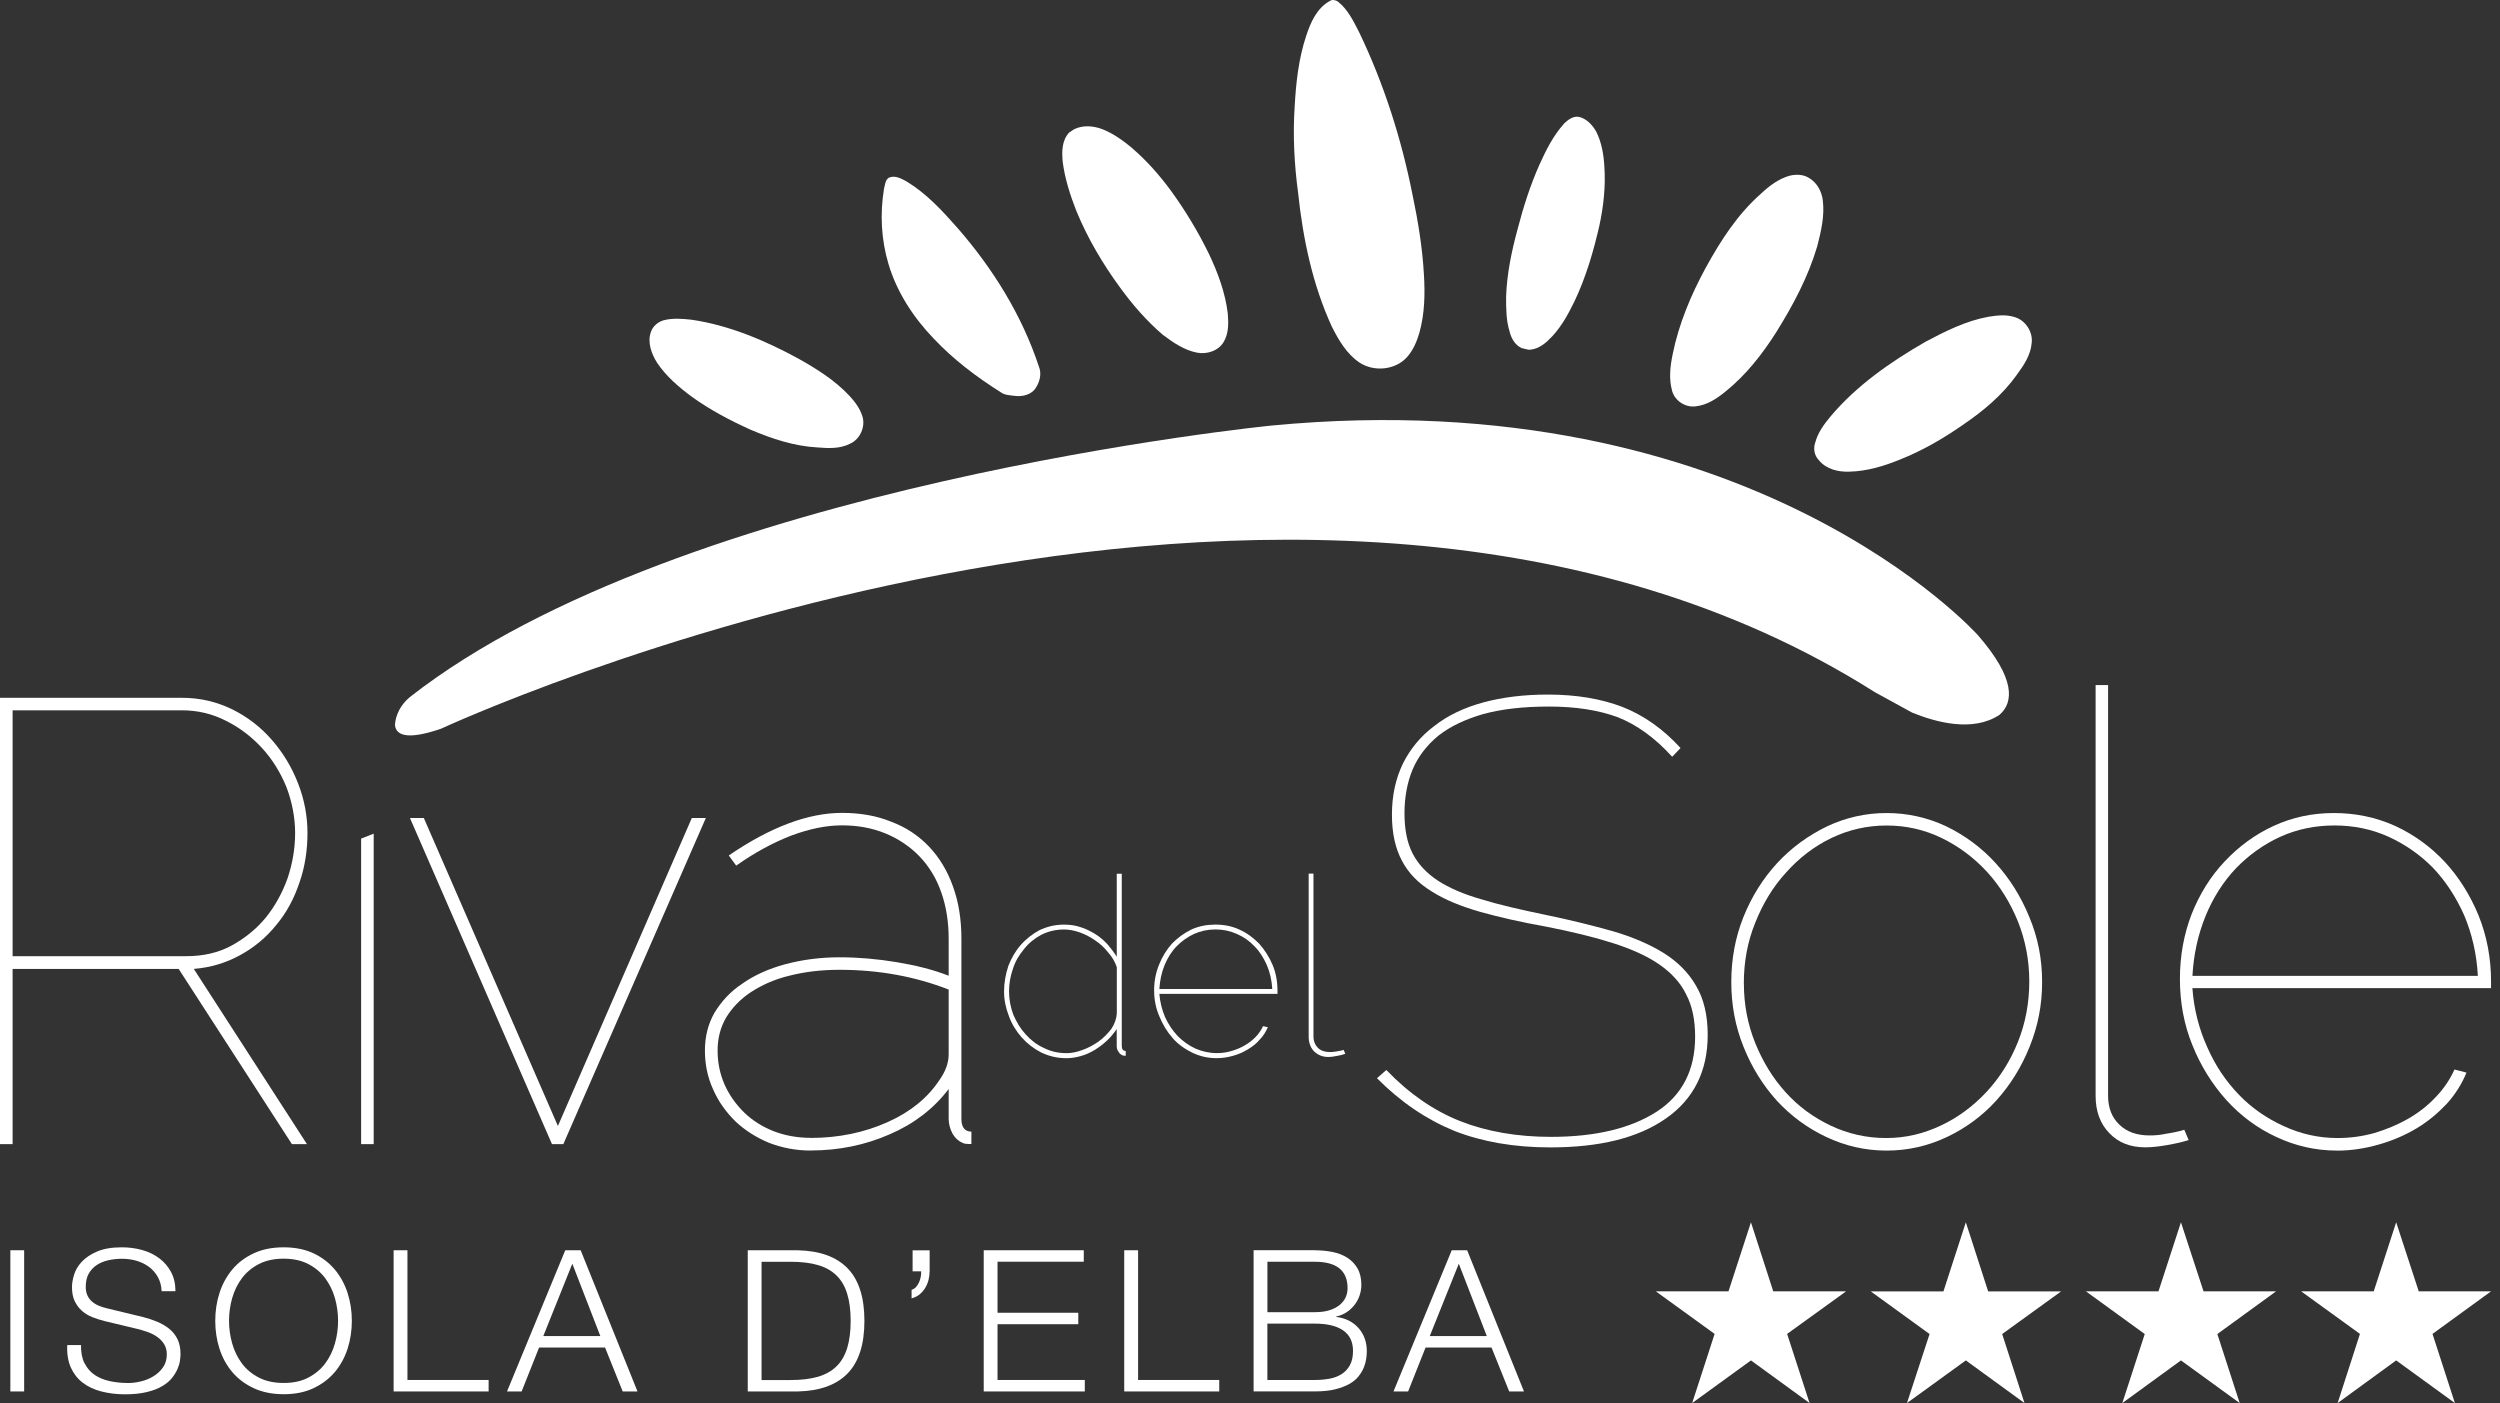 <?xml version="1.0" encoding="UTF-8"?>
<svg xmlns="http://www.w3.org/2000/svg" width="98" height="55" viewBox="0 0 98 55" fill="none">
  <rect x="0" y="0" width="98" height="55" fill="#333333" stroke="none"/>
  <path d="M0 44.85V27.354H7.127C7.837 27.354 8.484 27.505 9.104 27.806C9.711 28.108 10.23 28.51 10.669 29.018C11.101 29.517 11.442 30.081 11.69 30.723C11.931 31.348 12.053 31.99 12.053 32.654C12.053 33.319 11.956 33.978 11.741 34.591C11.529 35.228 11.228 35.782 10.831 36.259C10.433 36.748 9.966 37.141 9.412 37.442C8.854 37.747 8.255 37.929 7.597 37.981L12.032 44.85H11.443L7.003 37.981H0.494V44.85H0ZM0.494 37.482H7.305C7.962 37.482 8.551 37.351 9.074 37.068C9.598 36.783 10.051 36.414 10.417 35.972C10.786 35.514 11.072 34.992 11.273 34.428C11.467 33.849 11.569 33.255 11.569 32.653C11.569 32.05 11.448 31.427 11.226 30.848C10.991 30.275 10.674 29.762 10.271 29.323C9.863 28.881 9.4 28.524 8.852 28.252C8.314 27.977 7.735 27.844 7.127 27.844H0.494V37.48V37.482Z" fill="white"></path>
  <path d="M41.799 41.481C41.448 41.481 41.126 41.405 40.818 41.259C40.521 41.107 40.265 40.907 40.048 40.665C39.833 40.418 39.656 40.136 39.545 39.819C39.425 39.508 39.359 39.196 39.359 38.86C39.359 38.525 39.42 38.191 39.53 37.855C39.65 37.554 39.81 37.271 40.022 37.034C40.234 36.793 40.489 36.602 40.766 36.452C41.062 36.319 41.37 36.245 41.711 36.245C41.944 36.245 42.164 36.276 42.365 36.347C42.577 36.411 42.763 36.512 42.933 36.614C43.119 36.729 43.271 36.865 43.415 37.017C43.546 37.168 43.672 37.337 43.777 37.504V34.25H43.973V40.99C43.973 41.121 44.018 41.197 44.128 41.197V41.388C44.068 41.388 44.028 41.377 43.997 41.367C43.927 41.333 43.875 41.288 43.836 41.215C43.789 41.15 43.775 41.071 43.775 40.99V40.339C43.66 40.506 43.539 40.658 43.393 40.792C43.248 40.928 43.081 41.054 42.911 41.16C42.741 41.26 42.56 41.346 42.372 41.396C42.181 41.451 41.995 41.482 41.794 41.482L41.799 41.481ZM41.799 41.284C42 41.284 42.205 41.245 42.432 41.159C42.658 41.083 42.875 40.957 43.066 40.826C43.267 40.682 43.422 40.513 43.563 40.337C43.694 40.138 43.765 39.936 43.779 39.73V37.915C43.708 37.703 43.598 37.512 43.441 37.337C43.3 37.156 43.13 36.996 42.933 36.865C42.748 36.734 42.551 36.634 42.336 36.553C42.124 36.478 41.907 36.436 41.713 36.436C41.375 36.436 41.079 36.512 40.812 36.648C40.556 36.784 40.324 36.97 40.143 37.203C39.952 37.433 39.8 37.679 39.705 37.981C39.606 38.272 39.554 38.564 39.554 38.86C39.554 39.182 39.614 39.489 39.724 39.78C39.85 40.067 40 40.324 40.208 40.549C40.41 40.771 40.64 40.957 40.923 41.081C41.195 41.219 41.486 41.283 41.797 41.283L41.799 41.284Z" fill="white"></path>
  <path d="M47.69 41.48C47.353 41.48 47.041 41.409 46.745 41.269C46.454 41.128 46.187 40.942 45.97 40.696C45.75 40.445 45.58 40.163 45.449 39.846C45.308 39.522 45.242 39.181 45.242 38.82C45.242 38.458 45.308 38.128 45.438 37.809C45.559 37.503 45.729 37.227 45.941 36.99C46.167 36.757 46.42 36.576 46.706 36.435C46.996 36.304 47.305 36.244 47.642 36.244C47.98 36.244 48.296 36.304 48.592 36.444C48.889 36.576 49.145 36.773 49.36 36.993C49.577 37.239 49.753 37.511 49.887 37.828C50.02 38.143 50.078 38.491 50.078 38.854V38.959H45.447C45.473 39.285 45.552 39.586 45.669 39.868C45.8 40.156 45.97 40.404 46.167 40.614C46.368 40.813 46.594 40.982 46.866 41.106C47.127 41.218 47.408 41.282 47.701 41.282C47.897 41.282 48.083 41.256 48.269 41.201C48.455 41.145 48.63 41.078 48.792 40.98C48.947 40.894 49.099 40.774 49.216 40.653C49.341 40.527 49.441 40.376 49.51 40.226L49.701 40.266C49.62 40.443 49.52 40.614 49.384 40.749C49.259 40.901 49.104 41.022 48.921 41.132C48.74 41.244 48.549 41.33 48.332 41.388C48.121 41.449 47.911 41.48 47.689 41.48H47.69ZM49.873 38.768C49.853 38.425 49.784 38.117 49.658 37.828C49.532 37.541 49.376 37.294 49.174 37.093C48.978 36.886 48.752 36.726 48.486 36.611C48.224 36.494 47.947 36.434 47.645 36.434C47.344 36.434 47.067 36.494 46.805 36.611C46.554 36.726 46.316 36.897 46.12 37.098C45.919 37.303 45.769 37.551 45.648 37.842C45.533 38.126 45.468 38.431 45.447 38.768H49.873Z" fill="white"></path>
  <path d="M51.297 34.246H51.488V40.633C51.488 40.812 51.553 40.965 51.664 41.079C51.784 41.191 51.941 41.241 52.135 41.241C52.202 41.241 52.292 41.236 52.387 41.217C52.493 41.201 52.59 41.181 52.671 41.157L52.736 41.308C52.647 41.343 52.535 41.373 52.395 41.394C52.27 41.423 52.158 41.434 52.068 41.434C51.843 41.434 51.657 41.353 51.51 41.212C51.369 41.067 51.3 40.869 51.3 40.633V34.246H51.297Z" fill="white"></path>
  <path d="M14.156 44.851V32.873L14.649 32.68V44.851H14.156Z" fill="white"></path>
  <path d="M21.638 44.851L16.07 32.066H16.614L21.87 44.138L27.119 32.066H27.669L22.082 44.851H21.638Z" fill="white"></path>
  <path d="M31.771 45.101C31.193 45.101 30.656 44.994 30.148 44.8C29.64 44.588 29.196 44.305 28.829 43.958C28.463 43.596 28.165 43.188 27.955 42.706C27.738 42.233 27.633 41.725 27.633 41.181C27.633 40.637 27.755 40.141 28.01 39.697C28.277 39.259 28.623 38.872 29.105 38.555C29.568 38.228 30.126 37.977 30.77 37.801C31.424 37.626 32.133 37.526 32.908 37.526C33.643 37.526 34.392 37.591 35.151 37.717C35.9 37.841 36.589 38.013 37.188 38.249V36.796C37.188 36.131 37.091 35.527 36.895 34.974C36.704 34.425 36.416 33.959 36.046 33.571C35.678 33.189 35.232 32.888 34.719 32.674C34.196 32.459 33.633 32.354 33.004 32.354C32.376 32.354 31.716 32.494 31.002 32.761C30.298 33.036 29.583 33.42 28.859 33.933L28.568 33.535C30.207 32.413 31.691 31.865 33.004 31.865C33.713 31.865 34.361 31.975 34.934 32.211C35.523 32.43 36.01 32.761 36.418 33.187C36.821 33.614 37.138 34.133 37.355 34.745C37.577 35.353 37.687 36.038 37.687 36.794V43.859C37.687 44.188 37.818 44.359 38.079 44.359V44.846C37.909 44.846 37.782 44.837 37.737 44.8C37.572 44.734 37.441 44.614 37.339 44.438C37.25 44.267 37.188 44.076 37.188 43.859V42.689C36.604 43.458 35.834 44.052 34.879 44.464C33.918 44.886 32.887 45.099 31.771 45.099V45.101ZM31.771 44.607C32.873 44.607 33.879 44.397 34.795 43.987C35.705 43.581 36.373 43.023 36.826 42.338C37.072 41.99 37.188 41.656 37.188 41.327V38.791C35.874 38.278 34.45 38.016 32.908 38.016C32.183 38.016 31.534 38.097 30.945 38.247C30.356 38.388 29.864 38.614 29.437 38.891C29.026 39.158 28.704 39.501 28.471 39.877C28.241 40.265 28.13 40.702 28.13 41.179C28.13 41.656 28.22 42.098 28.406 42.522C28.592 42.933 28.853 43.3 29.18 43.618C29.508 43.934 29.9 44.176 30.337 44.347C30.785 44.517 31.262 44.603 31.77 44.603L31.771 44.607Z" fill="white"></path>
  <path d="M65.552 29.668C64.869 28.914 64.149 28.401 63.399 28.108C62.65 27.836 61.765 27.697 60.729 27.697C59.692 27.697 58.868 27.796 58.15 27.989C57.435 28.196 56.852 28.473 56.385 28.838C55.929 29.217 55.59 29.654 55.373 30.167C55.163 30.673 55.056 31.252 55.056 31.885C55.056 32.519 55.161 33.042 55.373 33.455C55.59 33.872 55.917 34.225 56.359 34.517C56.797 34.803 57.375 35.056 58.074 35.253C58.766 35.468 59.608 35.659 60.574 35.86C61.539 36.058 62.424 36.279 63.208 36.499C64.003 36.731 64.671 37.019 65.225 37.363C65.769 37.706 66.196 38.133 66.487 38.646C66.79 39.154 66.942 39.798 66.942 40.572C66.942 41.994 66.387 43.091 65.303 43.845C64.206 44.611 62.703 44.978 60.77 44.978C59.362 44.978 58.105 44.761 57.013 44.332C55.919 43.886 54.908 43.203 53.977 42.266L54.345 41.944C55.23 42.865 56.194 43.535 57.237 43.947C58.284 44.36 59.475 44.565 60.803 44.565C62.541 44.565 63.92 44.232 64.931 43.585C65.936 42.939 66.449 41.953 66.449 40.641C66.449 39.987 66.338 39.429 66.093 38.971C65.871 38.518 65.515 38.131 65.041 37.804C64.568 37.477 63.955 37.201 63.209 36.964C62.48 36.731 61.605 36.52 60.61 36.325C59.629 36.15 58.768 35.953 58.031 35.747C57.285 35.535 56.64 35.273 56.134 34.951C55.612 34.636 55.218 34.237 54.961 33.75C54.696 33.257 54.564 32.66 54.564 31.939C54.564 31.181 54.71 30.522 54.996 29.928C55.287 29.349 55.696 28.852 56.228 28.457C56.757 28.041 57.394 27.74 58.15 27.533C58.899 27.332 59.739 27.227 60.673 27.227C61.791 27.227 62.76 27.392 63.593 27.709C64.43 28.037 65.189 28.569 65.878 29.323L65.549 29.666L65.552 29.668Z" fill="white"></path>
  <path d="M73.956 45.103C73.116 45.103 72.333 44.921 71.588 44.569C70.852 44.223 70.205 43.745 69.651 43.146C69.103 42.536 68.666 41.837 68.344 41.028C68.022 40.229 67.867 39.388 67.867 38.494C67.867 37.6 68.022 36.75 68.344 35.944C68.666 35.144 69.108 34.44 69.661 33.837C70.224 33.228 70.878 32.754 71.618 32.395C72.35 32.047 73.14 31.871 73.955 31.871C74.769 31.871 75.561 32.047 76.299 32.395C77.033 32.754 77.677 33.228 78.231 33.837C78.78 34.44 79.221 35.144 79.548 35.944C79.886 36.75 80.051 37.589 80.051 38.494C80.051 39.4 79.886 40.229 79.562 41.028C79.24 41.837 78.799 42.536 78.25 43.146C77.706 43.743 77.057 44.222 76.324 44.569C75.578 44.921 74.795 45.103 73.953 45.103H73.956ZM68.36 38.549C68.36 39.374 68.506 40.143 68.807 40.892C69.105 41.626 69.498 42.266 69.993 42.813C70.506 43.383 71.09 43.803 71.758 44.122C72.438 44.444 73.161 44.611 73.936 44.611C74.71 44.611 75.404 44.44 76.088 44.118C76.773 43.795 77.369 43.344 77.883 42.791C78.402 42.228 78.81 41.577 79.106 40.835C79.398 40.107 79.548 39.308 79.548 38.477C79.548 37.645 79.398 36.867 79.106 36.129C78.81 35.399 78.407 34.744 77.899 34.185C77.381 33.624 76.792 33.179 76.107 32.847C75.428 32.52 74.709 32.36 73.955 32.36C73.201 32.36 72.483 32.52 71.798 32.847C71.107 33.179 70.52 33.637 70.017 34.2C69.499 34.763 69.103 35.423 68.805 36.172C68.504 36.91 68.358 37.706 68.358 38.551L68.36 38.549Z" fill="white"></path>
  <path d="M82.148 26.855H82.637V42.959C82.637 43.433 82.789 43.813 83.083 44.09C83.376 44.373 83.772 44.509 84.266 44.509C84.447 44.509 84.657 44.498 84.92 44.441C85.173 44.402 85.404 44.357 85.624 44.286L85.795 44.689C85.559 44.769 85.277 44.829 84.941 44.889C84.605 44.949 84.323 44.975 84.096 44.975C83.517 44.975 83.05 44.8 82.689 44.422C82.328 44.054 82.148 43.562 82.148 42.959V26.855Z" fill="white"></path>
  <path d="M91.609 45.103C90.775 45.103 89.981 44.921 89.23 44.569C88.48 44.223 87.822 43.729 87.269 43.117C86.72 42.504 86.267 41.784 85.942 40.97C85.61 40.159 85.453 39.289 85.453 38.373C85.453 37.458 85.61 36.623 85.911 35.834C86.228 35.041 86.656 34.35 87.209 33.767C87.767 33.174 88.4 32.711 89.129 32.374C89.864 32.036 90.649 31.871 91.489 31.871C92.329 31.871 93.138 32.036 93.892 32.377C94.636 32.722 95.282 33.193 95.838 33.787C96.385 34.376 96.824 35.08 97.156 35.876C97.484 36.69 97.649 37.554 97.649 38.473V38.735H85.942C86.001 39.565 86.202 40.338 86.524 41.049C86.842 41.774 87.254 42.383 87.767 42.915C88.264 43.433 88.864 43.845 89.526 44.146C90.196 44.454 90.895 44.611 91.634 44.611C92.128 44.611 92.61 44.545 93.078 44.414C93.545 44.273 93.982 44.093 94.4 43.855C94.798 43.626 95.165 43.342 95.481 43.006C95.796 42.678 96.039 42.316 96.215 41.925L96.685 42.046C96.507 42.488 96.246 42.901 95.913 43.268C95.567 43.635 95.18 43.962 94.733 44.229C94.276 44.501 93.782 44.716 93.243 44.867C92.71 45.019 92.172 45.105 91.608 45.105L91.609 45.103ZM97.132 38.253C97.086 37.392 96.902 36.609 96.595 35.876C96.273 35.159 95.87 34.541 95.373 34.018C94.87 33.505 94.281 33.099 93.632 32.801C92.973 32.503 92.265 32.358 91.51 32.358C90.754 32.358 90.048 32.503 89.389 32.801C88.74 33.097 88.161 33.51 87.653 34.033C87.154 34.557 86.753 35.19 86.46 35.903C86.164 36.628 85.989 37.411 85.944 38.253H97.134H97.132Z" fill="white"></path>
  <path d="M34.838 6.967C35.09 6.855 35.341 7.007 35.553 7.122C36.328 7.595 36.951 8.274 37.55 8.954C38.927 10.537 40.063 12.364 40.723 14.366C40.838 14.638 40.764 14.94 40.623 15.172C40.452 15.479 40.081 15.558 39.774 15.518C39.583 15.492 39.376 15.492 39.216 15.367C38.275 14.773 37.374 14.094 36.599 13.27C35.804 12.445 35.152 11.445 34.825 10.338C34.542 9.382 34.492 8.372 34.654 7.396C34.696 7.246 34.696 7.06 34.84 6.969L34.838 6.967Z" fill="white"></path>
  <path d="M52.451 0.066C52.841 0.375 53.058 0.836 53.284 1.275C54.251 3.291 54.935 5.439 55.37 7.631C55.587 8.662 55.758 9.702 55.818 10.77C55.864 11.522 55.849 12.296 55.642 13.037C55.541 13.385 55.401 13.717 55.166 13.987C54.708 14.511 53.854 14.59 53.284 14.207C52.781 13.865 52.471 13.323 52.208 12.804C51.449 11.148 51.077 9.36 50.887 7.569C50.736 6.447 50.676 5.31 50.751 4.184C50.801 3.248 50.906 2.292 51.204 1.402C51.376 0.874 51.623 0.316 52.129 0.039C52.23 -0.032 52.351 0.004 52.452 0.063L52.451 0.066Z" fill="white"></path>
  <path d="M44.366 5.796C44.945 6.29 45.453 6.867 45.905 7.482C46.468 8.258 46.961 9.076 47.384 9.94C47.74 10.686 48.028 11.466 48.128 12.28C48.162 12.667 48.167 13.08 47.963 13.413C47.758 13.754 47.31 13.9 46.923 13.824C46.42 13.728 45.976 13.42 45.575 13.118C44.941 12.572 44.389 11.937 43.905 11.269C43.227 10.345 42.643 9.353 42.2 8.286C41.954 7.663 41.743 7.008 41.658 6.344C41.619 5.946 41.624 5.493 41.915 5.192L42.106 5.066C42.452 4.896 42.865 4.93 43.218 5.066C43.64 5.232 44.022 5.509 44.37 5.796H44.366Z" fill="white"></path>
  <path d="M77.926 12.421C78.259 12.366 78.61 12.321 78.942 12.421C79.386 12.533 79.693 12.999 79.643 13.438C79.603 13.925 79.331 14.318 79.054 14.7C78.486 15.494 77.732 16.122 76.931 16.664C76.167 17.196 75.358 17.665 74.487 18.011C73.858 18.269 73.189 18.474 72.491 18.489C72.058 18.505 71.586 18.395 71.295 18.033C71.118 17.852 71.075 17.58 71.159 17.343C71.26 16.96 71.501 16.633 71.753 16.329C72.774 15.115 74.101 14.19 75.48 13.397C76.253 12.984 77.059 12.582 77.928 12.421H77.926Z" fill="white"></path>
  <path d="M70.166 6.885C70.423 6.825 70.698 6.84 70.915 6.976C71.237 7.167 71.413 7.515 71.454 7.856C71.53 8.466 71.385 9.072 71.234 9.66C70.881 10.852 70.288 11.966 69.629 13.021C69.087 13.876 68.448 14.698 67.637 15.35C67.307 15.62 66.919 15.882 66.467 15.929C66.048 15.984 65.642 15.691 65.546 15.319C65.415 14.851 65.47 14.358 65.571 13.876C65.809 12.699 66.284 11.563 66.864 10.497C67.443 9.445 68.097 8.416 69.027 7.594C69.349 7.293 69.72 7.006 70.17 6.883L70.166 6.885Z" fill="white"></path>
  <path d="M61.306 4.847C61.472 4.69 61.689 4.52 61.935 4.591C62.217 4.675 62.434 4.913 62.574 5.164C62.785 5.587 62.864 6.054 62.89 6.521C62.945 7.295 62.861 8.085 62.694 8.85C62.463 9.862 62.171 10.857 61.725 11.802C61.453 12.36 61.146 12.923 60.678 13.352C60.483 13.541 60.21 13.71 59.919 13.71L59.643 13.644C59.382 13.517 59.235 13.255 59.172 12.98C59.039 12.55 59.039 12.086 59.039 11.634C59.07 10.728 59.256 9.843 59.492 8.974C59.717 8.11 59.989 7.254 60.353 6.44C60.609 5.877 60.89 5.312 61.308 4.851L61.306 4.847Z" fill="white"></path>
  <path d="M33.301 15.518C33.511 15.748 33.713 16.012 33.809 16.329C33.93 16.724 33.72 17.212 33.331 17.389C32.938 17.596 32.48 17.575 32.038 17.539C31.132 17.489 30.252 17.198 29.418 16.842C28.619 16.483 27.844 16.072 27.124 15.557C26.606 15.172 26.109 14.748 25.752 14.211C25.535 13.865 25.375 13.421 25.511 13.025C25.582 12.794 25.783 12.627 26.005 12.557C26.362 12.462 26.739 12.493 27.105 12.533C28.584 12.749 29.992 13.347 31.299 14.059C32.019 14.462 32.738 14.915 33.301 15.519V15.518Z" fill="white"></path>
  <path d="M77.535 24.9C77.535 24.9 68.612 14.891 49.854 16.681C49.854 16.681 26.745 18.964 16.063 27.328C15.529 27.78 15.484 28.309 15.484 28.433C15.529 28.801 15.922 29.037 17.29 28.565C17.29 28.565 51.016 12.899 73.491 27.131L74.951 27.932C75.862 28.304 77.331 28.72 78.381 28.021C78.938 27.534 79.019 26.608 77.535 24.9Z" fill="white"></path>
  <path d="M77.061 47.914L77.936 50.624H80.794L78.485 52.294L79.36 55L77.061 53.328L74.753 55L75.639 52.294L73.336 50.624H76.182L77.061 47.914Z" fill="white"></path>
  <path d="M68.637 47.914L69.511 50.619H72.369L70.055 52.289L70.935 55L68.637 53.328L66.333 55L67.213 52.289L64.906 50.619H67.757L68.637 47.914Z" fill="white"></path>
  <path d="M85.493 47.914L86.378 50.619H89.224L86.92 52.294L87.796 55L85.493 53.328L83.195 55L84.074 52.294L81.766 50.619H84.613L85.493 47.914Z" fill="white"></path>
  <path d="M93.93 47.914L94.814 50.619H97.651L95.354 52.289L96.232 55L93.93 53.328L91.635 55L92.51 52.289L90.203 50.619H93.051L93.93 47.914Z" fill="white"></path>
  <path d="M0.947 49.01V54.545H0.406V49.01H0.947Z" fill="white"></path>
  <path d="M3.316 53.438C3.41 53.629 3.543 53.782 3.71 53.896C3.877 54.009 4.075 54.09 4.302 54.14C4.529 54.19 4.774 54.214 5.034 54.214C5.182 54.214 5.344 54.194 5.519 54.152C5.695 54.111 5.857 54.045 6.008 53.954C6.16 53.863 6.285 53.748 6.387 53.605C6.487 53.462 6.539 53.291 6.539 53.09C6.539 52.935 6.502 52.801 6.432 52.687C6.359 52.574 6.268 52.477 6.153 52.4C6.039 52.322 5.914 52.258 5.774 52.21C5.636 52.162 5.5 52.121 5.368 52.09L4.103 51.787C3.937 51.745 3.777 51.694 3.62 51.632C3.464 51.57 3.328 51.487 3.211 51.384C3.094 51.281 3.001 51.153 2.928 51.004C2.856 50.854 2.822 50.669 2.822 50.453C2.822 50.318 2.847 50.16 2.901 49.979C2.954 49.798 3.052 49.628 3.199 49.468C3.345 49.308 3.545 49.172 3.8 49.062C4.054 48.95 4.38 48.895 4.777 48.895C5.058 48.895 5.327 48.931 5.581 49.003C5.836 49.075 6.058 49.184 6.249 49.328C6.44 49.473 6.592 49.652 6.707 49.867C6.821 50.082 6.878 50.33 6.878 50.616H6.337C6.327 50.404 6.277 50.22 6.189 50.062C6.101 49.903 5.988 49.773 5.846 49.666C5.705 49.559 5.543 49.48 5.361 49.425C5.178 49.37 4.986 49.344 4.784 49.344C4.598 49.344 4.419 49.363 4.247 49.402C4.075 49.44 3.923 49.504 3.794 49.588C3.663 49.674 3.56 49.786 3.479 49.926C3.4 50.065 3.361 50.239 3.361 50.446C3.361 50.575 3.383 50.687 3.428 50.783C3.472 50.88 3.534 50.96 3.615 51.028C3.694 51.095 3.786 51.15 3.889 51.191C3.992 51.232 4.103 51.267 4.22 51.293L5.604 51.627C5.805 51.678 5.995 51.742 6.172 51.816C6.349 51.892 6.506 51.985 6.642 52.095C6.778 52.207 6.883 52.341 6.96 52.501C7.038 52.661 7.076 52.856 7.076 53.083C7.076 53.145 7.069 53.228 7.055 53.331C7.041 53.434 7.01 53.544 6.96 53.66C6.91 53.777 6.838 53.894 6.745 54.013C6.652 54.132 6.525 54.238 6.363 54.335C6.201 54.431 6.001 54.509 5.762 54.567C5.523 54.626 5.237 54.657 4.903 54.657C4.569 54.657 4.259 54.619 3.972 54.545C3.686 54.471 3.441 54.355 3.24 54.2C3.039 54.045 2.884 53.846 2.775 53.603C2.667 53.36 2.62 53.068 2.636 52.727H3.176C3.171 53.011 3.216 53.248 3.312 53.44L3.316 53.438Z" fill="white"></path>
  <path d="M8.604 50.685C8.716 50.339 8.883 50.032 9.105 49.766C9.328 49.499 9.608 49.287 9.946 49.13C10.283 48.972 10.674 48.895 11.12 48.895C11.566 48.895 11.955 48.974 12.289 49.13C12.623 49.289 12.902 49.501 13.124 49.766C13.346 50.032 13.513 50.339 13.625 50.685C13.736 51.031 13.792 51.396 13.792 51.778C13.792 52.16 13.736 52.525 13.625 52.871C13.513 53.217 13.346 53.522 13.124 53.785C12.902 54.049 12.623 54.259 12.289 54.417C11.955 54.576 11.564 54.653 11.12 54.653C10.676 54.653 10.283 54.574 9.946 54.417C9.608 54.259 9.329 54.049 9.105 53.785C8.883 53.522 8.716 53.217 8.604 52.871C8.493 52.525 8.438 52.16 8.438 51.778C8.438 51.396 8.493 51.031 8.604 50.685ZM9.102 52.665C9.185 52.958 9.312 53.217 9.484 53.448C9.656 53.679 9.878 53.863 10.149 54.002C10.419 54.142 10.743 54.212 11.12 54.212C11.497 54.212 11.819 54.142 12.085 54.002C12.354 53.863 12.573 53.679 12.747 53.448C12.919 53.217 13.046 52.958 13.129 52.665C13.211 52.372 13.253 52.078 13.253 51.776C13.253 51.475 13.211 51.174 13.129 50.885C13.046 50.596 12.919 50.336 12.747 50.105C12.575 49.874 12.354 49.69 12.085 49.55C11.817 49.411 11.495 49.34 11.12 49.34C10.744 49.34 10.419 49.411 10.149 49.55C9.878 49.69 9.656 49.874 9.484 50.105C9.312 50.336 9.185 50.594 9.102 50.885C9.019 51.174 8.978 51.472 8.978 51.776C8.978 52.081 9.019 52.372 9.102 52.665Z" fill="white"></path>
  <path d="M15.972 49.01V54.095H19.154V54.545H15.43V49.01H15.97H15.972Z" fill="white"></path>
  <path d="M22.762 49.01L24.99 54.545H24.41L23.718 52.823H21.132L20.448 54.545H19.875L22.158 49.01H22.762ZM23.533 52.374L22.435 49.537L21.297 52.374H23.533Z" fill="white"></path>
  <path d="M31.277 49.011C32.141 49.032 32.792 49.268 33.229 49.721C33.666 50.174 33.885 50.859 33.885 51.778C33.885 52.697 33.666 53.384 33.229 53.835C32.792 54.288 32.141 54.524 31.277 54.545H29.312V49.01H31.277V49.011ZM31.006 54.097C31.415 54.097 31.766 54.054 32.06 53.97C32.355 53.884 32.597 53.749 32.788 53.563C32.98 53.377 33.119 53.136 33.21 52.842C33.3 52.548 33.346 52.193 33.346 51.78C33.346 51.367 33.301 51.012 33.21 50.718C33.121 50.423 32.98 50.182 32.788 49.996C32.597 49.81 32.355 49.674 32.06 49.59C31.766 49.504 31.415 49.462 31.006 49.462H29.853V54.099H31.006V54.097Z" fill="white"></path>
  <path d="M36.44 49.842C36.44 49.955 36.426 50.067 36.397 50.179C36.368 50.291 36.325 50.394 36.266 50.489C36.208 50.586 36.136 50.668 36.048 50.74C35.96 50.813 35.855 50.864 35.734 50.895V50.561C35.803 50.541 35.862 50.503 35.91 50.45C35.958 50.394 35.998 50.332 36.029 50.26C36.06 50.188 36.084 50.114 36.096 50.04C36.11 49.966 36.113 49.897 36.108 49.835H35.774V49.014H36.442V49.843L36.44 49.842Z" fill="white"></path>
  <path d="M42.484 49.01V49.459H39.103V51.46H42.269V51.909H39.103V54.095H42.524V54.545H38.562V49.01H42.484Z" fill="white"></path>
  <path d="M44.613 49.01V54.095H47.794V54.545H44.07V49.01H44.611H44.613Z" fill="white"></path>
  <path d="M51.544 49.011C51.783 49.011 52.012 49.034 52.233 49.077C52.453 49.121 52.646 49.196 52.813 49.302C52.98 49.409 53.114 49.548 53.214 49.721C53.314 49.894 53.365 50.11 53.365 50.368C53.365 50.513 53.341 50.654 53.293 50.79C53.245 50.927 53.178 51.051 53.09 51.161C53.002 51.273 52.899 51.366 52.78 51.444C52.661 51.521 52.527 51.576 52.379 51.607V51.623C52.746 51.669 53.037 51.816 53.254 52.06C53.47 52.306 53.579 52.609 53.579 52.971C53.579 53.059 53.57 53.158 53.555 53.269C53.539 53.381 53.507 53.494 53.46 53.61C53.412 53.727 53.343 53.84 53.254 53.954C53.164 54.068 53.044 54.167 52.892 54.252C52.74 54.338 52.554 54.407 52.336 54.462C52.115 54.517 51.852 54.543 51.544 54.543H49.141V49.008H51.544V49.011ZM51.544 51.437C51.761 51.437 51.95 51.413 52.109 51.363C52.267 51.315 52.4 51.246 52.506 51.161C52.613 51.075 52.692 50.977 52.746 50.864C52.799 50.75 52.825 50.628 52.825 50.499C52.825 49.807 52.398 49.461 51.544 49.461H49.683V51.437H51.544ZM51.544 54.095C51.745 54.095 51.937 54.078 52.117 54.045C52.298 54.013 52.456 53.95 52.594 53.863C52.732 53.775 52.84 53.658 52.919 53.51C52.999 53.362 53.038 53.178 53.038 52.955C53.038 52.599 52.909 52.332 52.653 52.153C52.396 51.974 52.026 51.886 51.542 51.886H49.681V54.095H51.542H51.544Z" fill="white"></path>
  <path d="M57.512 49.01L59.74 54.545H59.16L58.468 52.823H55.882L55.198 54.545H54.625L56.908 49.01H57.512ZM58.283 52.374L57.185 49.537L56.047 52.374H58.283Z" fill="white"></path>
</svg>

